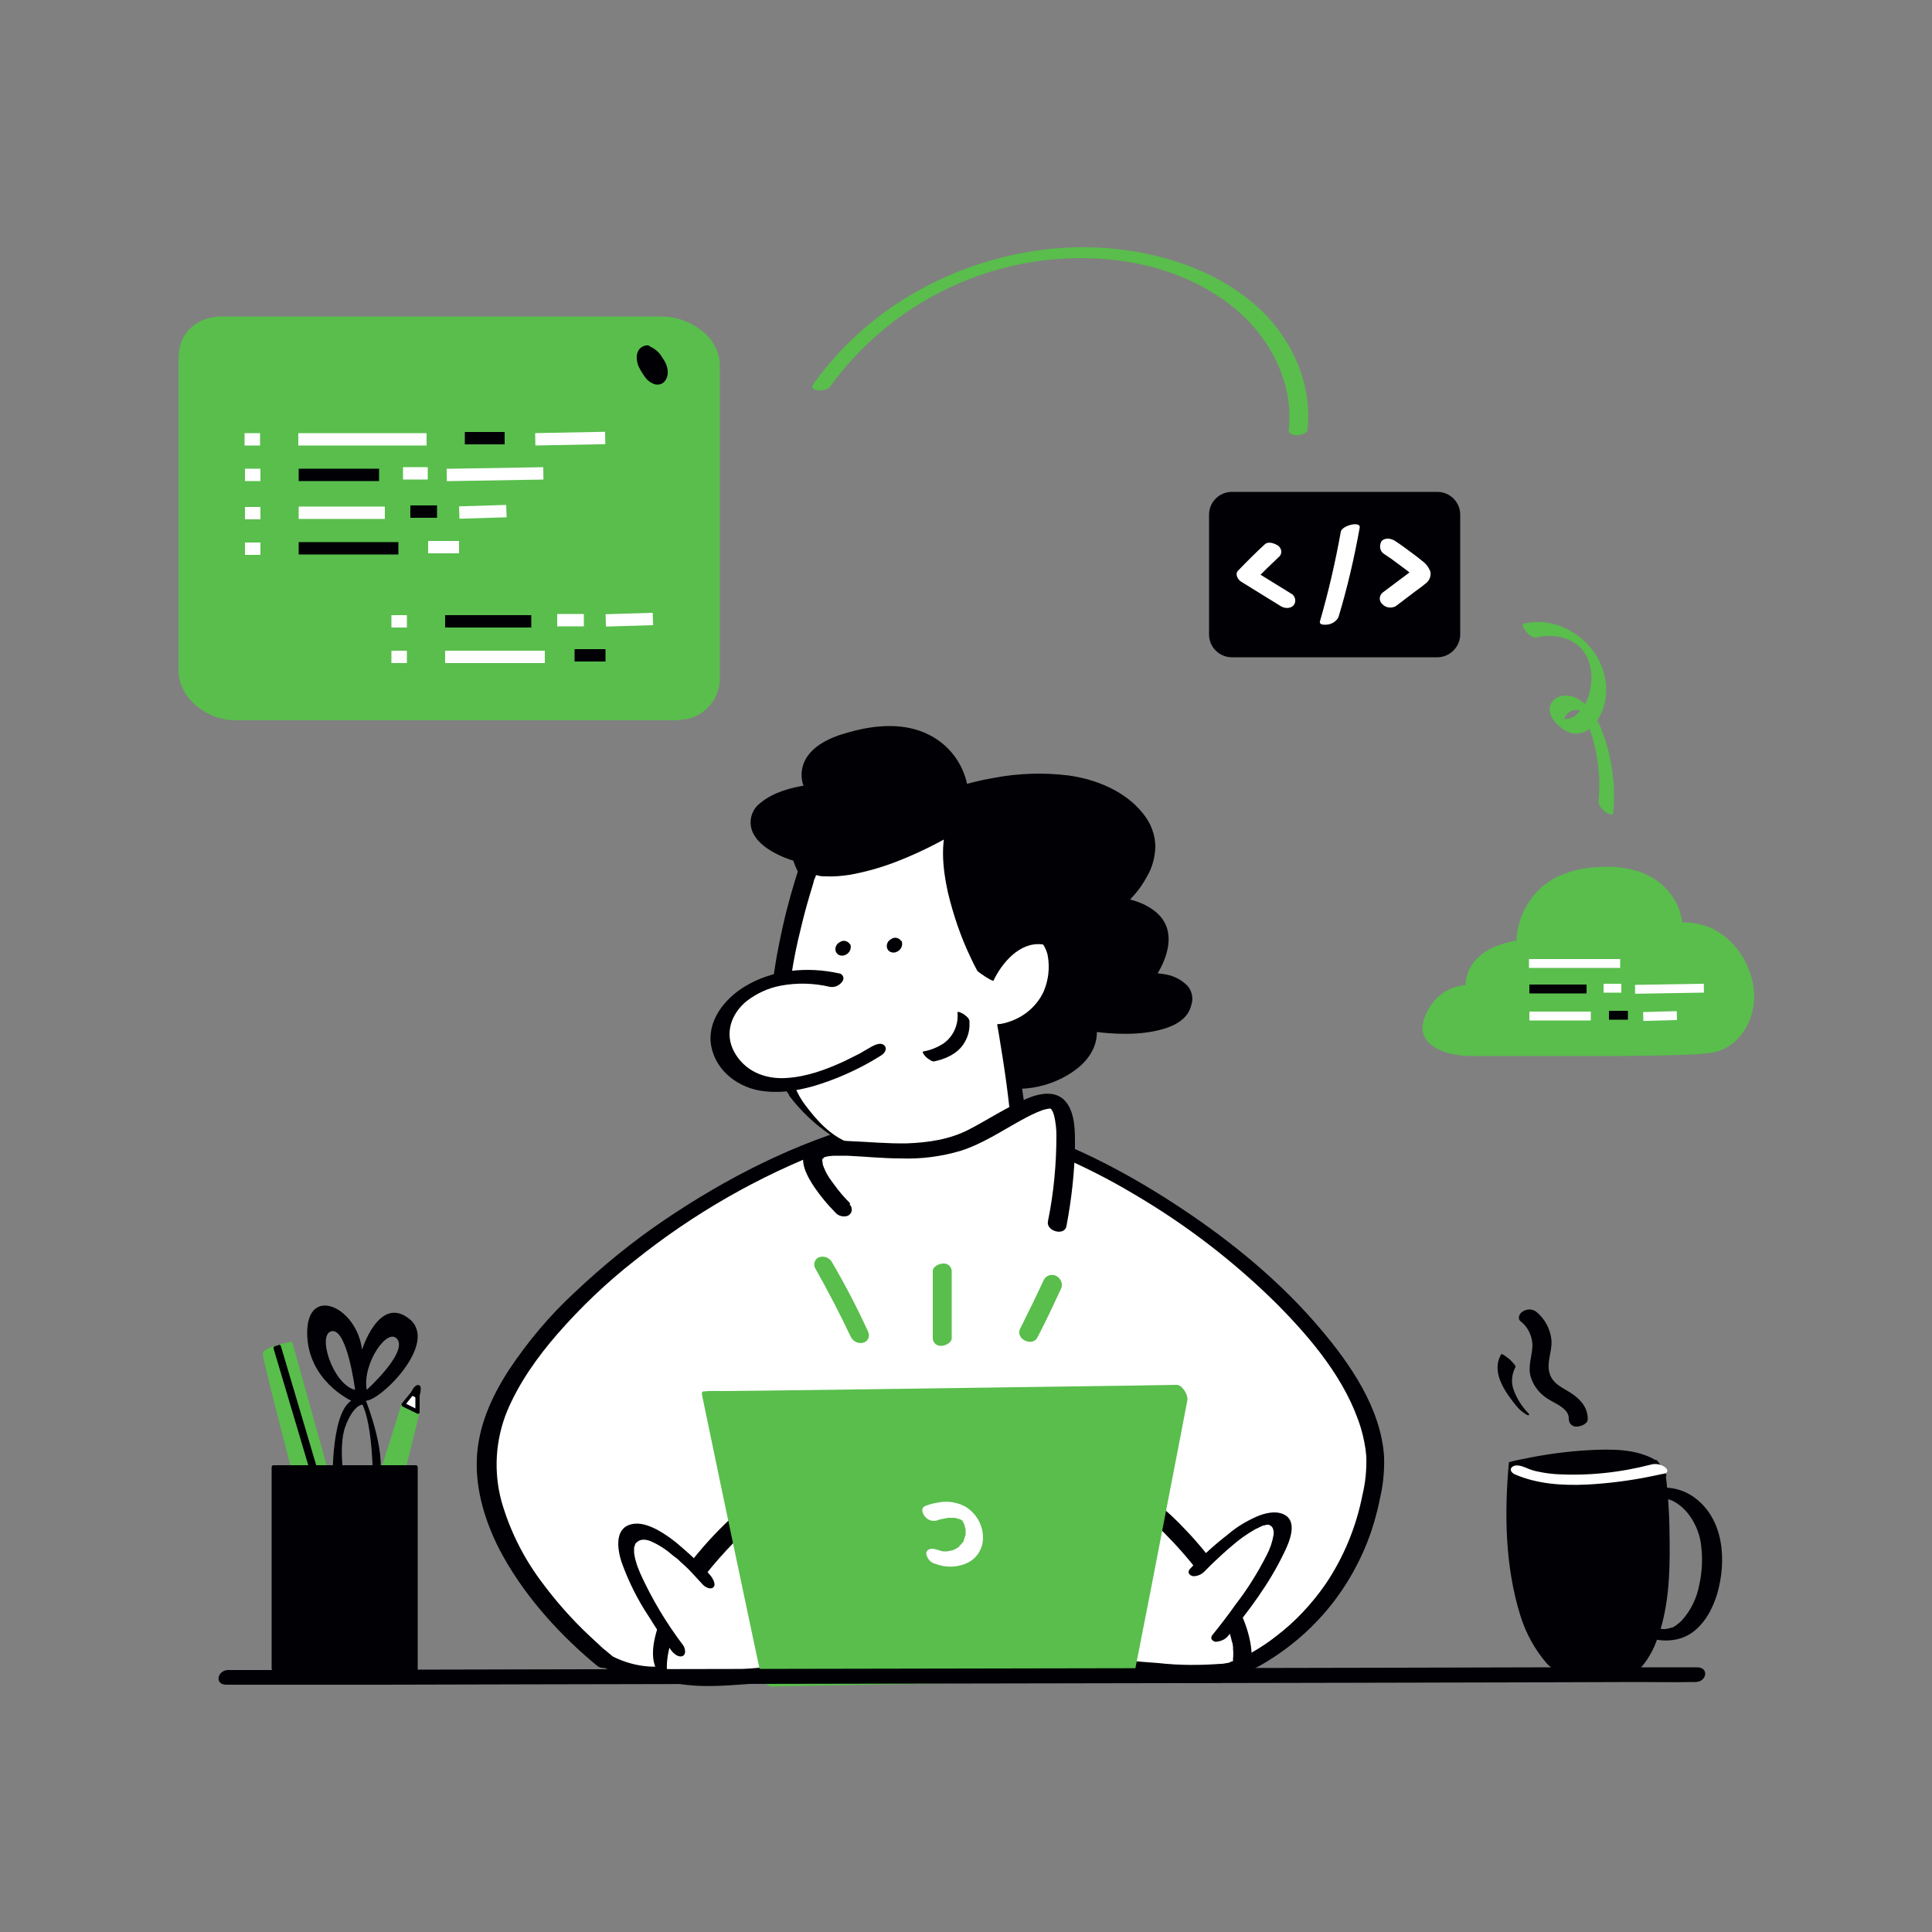 <svg transform="scale(1)" version="1.1" id="Layer_1" xmlns="http://www.w3.org/2000/svg" xmlns:xlink="http://www.w3.org/1999/xlink" x="0px" y="0px" viewBox="0 0 500 500" xml:space="preserve" class="show_show__wrapper__graphic__5Waiy "><rect x="0" y="0" width="500" height="500" fill="#808080" stroke="none"/><title>React</title><style type="text/css">
	.st0{fill:#000005;}
	.st1{fill:#FFFFFF;}
	.st2{fill:#59BE4C;}
</style><g id="coffee"><path class="st0" d="M430,387.8C429,388.1,429.6,387.9,430,387.8c0.2,0,0.3,0-0.1,0h1c0.1,0,0.5,0.1-0.2,0l0.5,0.1
		c0.1,0,1,0.2,0.5,0.1c0.8,0.2,1.5,0.5,2.2,1c3.3,2.1,5.5,6.1,6.2,9.9c0.6,3.7,0.5,7.5-0.3,11.1c-0.6,3.4-2.1,6.6-4.4,9.2
		c-0.5,0.6-1.1,1-1.7,1.5c-0.2,0.1-0.4,0.2-0.5,0.3s-0.6,0.3-0.5,0.2s-1.2,0.4-0.7,0.2l-0.4,0.1c-0.1,0-1,0.1-0.4,0.1h-0.5
		c-0.6,0,0.1,0-0.4,0c-1-0.1-1.9-0.4-2.8-0.9c-1.1-0.5-2.5-0.3-3.4,0.5c-0.8,0.9,0,1.7,0.9,2c4,1.8,9,2,12.8-0.6
		c3.4-2.4,5.4-6.2,6.6-10.1c2.5-8.6,1.8-19.5-6.1-25.1c-3-2.1-6.8-2.9-10.5-2.1c-0.9,0.2-1.6,1.2-0.9,2S429,388.1,430,387.8
		L430,387.8z"></path><path class="st0" d="M429.9,379.7c0,0,5.1,40.5-7.6,50.5c0,0-13.2,3.2-20.2,0.2s-12.4-24.4-10-50.2
		C392.1,380.2,419.4,373.3,429.9,379.7z"></path><path class="st0" d="M428.5,377.8c0.9,7.1,1.2,14.3,1,21.5c0,5.7-0.7,11.4-2,16.9c-0.6,2.4-1.5,4.8-2.6,7.1c-0.5,1-1.1,1.9-1.8,2.8
		c-0.5,0.8-1.2,1.5-2.1,2.1c-0.5,0.2-1,0.3-1.5,0.3c-1.2,0.2-2.4,0.4-3.6,0.6c-3.3,0.5-6.6,0.7-9.9,0.4c-2.4-0.2-5.1-0.7-6.9-2.3
		c0.1,0.1-0.1-0.2-0.2-0.2c-0.2-0.2,0.2,0.2,0,0s0.1,0.1,0.1,0.1c-0.3-0.4,0,0,0,0.1c-0.3-0.2-0.1-0.1,0,0c-0.2-0.4-0.1-0.1,0,0
		c-0.2-0.3-0.2-0.4-0.4-0.6c-0.6-1.2-1.1-2.4-1.6-3.7c-2.6-7.1-3.5-14.9-3.8-22.4c-0.2-4.8-0.2-9.6,0.2-14.4c0-0.6,0.1-1.3,0.1-1.9
		c0-0.5,0-1.1,0.1-1.6c0.2-0.3,0-0.1,0.2-0.2c0.5-0.2,0.9-0.3,1.4-0.3c4.8-1.1,9.6-1.9,14.5-2.4c5.9-0.6,12.4-1,18.1,0.8
		c1.2,0.3,2.3,0.8,3.4,1.5c0.4,0.2-0.6-1.6-0.7-1.7c-0.5-0.9-1.1-1.7-2-2.4c-5-3-11.6-2.9-17.2-2.6c-5.8,0.3-11.5,1.1-17.2,2.3
		c-1.2,0.2-2.4,0.5-3.6,0.8v0.1c-1.2,13.1-1,27,3,39.7c1.4,4.5,3.7,8.7,6.8,12.3c2.9,3.1,7.2,3.5,11.3,3.5c2.6,0,5.1-0.3,7.6-0.7
		c1.4-0.1,2.8-0.4,4.2-0.8c1.1-0.5,2.1-1.9,2.8-2.9c1-1.5,1.9-3.2,2.5-4.9c3.1-8,3.5-17,3.4-25.5c0-5.8-0.3-11.6-1-17.4
		c-0.3-1-0.9-1.9-1.6-2.7C429.7,378.8,428.4,377.4,428.5,377.8z"></path><path class="st1" d="M427.4,379c-8.1,2.1-16.4,3-24.8,2.5c-1.4-0.1-2.9-0.3-4.3-0.6c-1.2-0.2-2.4-0.6-3.5-1.1
		c-1-0.4-2.5-0.9-3.4-0.2s-0.2,1.5,0.5,1.9c5.9,2.6,12.5,3,18.9,2.7c5.5-0.3,11-1,16.4-2.1c1.1-0.2,2.2-0.5,3.4-0.7s1.1-1.1,0.3-1.7
		C429.9,379,428.6,378.7,427.4,379L427.4,379z"></path><path class="st0" d="M410.9,367.4c0.1-3-1.8-5.2-4.2-6.8c-2.3-1.5-4.9-2.4-5.7-5.3s0.8-5.7,0.5-8.6c-0.3-2.8-1.7-5.4-3.9-7.2
		c-1-0.8-2.4-0.8-3.5-0.1c-0.9,0.5-1.5,1.9-0.5,2.6c1.9,1.5,3,3.9,3,6.3c-0.1,2.8-1.3,5.3-0.4,8.2c0.8,2.5,2.6,4.6,5,5.9
		c1.7,1,4.9,2.3,4.8,4.8c0,1.1,0.8,2,1.9,2c0.1,0,0.1,0,0.2,0C408.9,369.2,410.8,368.6,410.9,367.4L410.9,367.4z"></path><path class="st0" d="M395.3,365.5c-1.5-1.6-2.7-3.5-3.5-5.6c-0.8-2-0.6-4.2,0.4-6.1c0.1-0.2-0.2-0.6-0.3-0.7
		c-0.4-0.5-0.8-0.9-1.2-1.3c-0.2-0.1-2-1.7-2.2-1.3c-2.7,4.6,1,9.7,3.8,13.2c0.7,0.9,1.6,1.7,2.6,2.3c0.1,0.1,0.6,0.4,0.8,0.2
		S395.4,365.6,395.3,365.5L395.3,365.5z"></path></g><g id="pencil-case"><g id="case"><path class="st0" d="M105.9,341.3c-7.8-6.2-12.2,8-12.2,8c-1.4-11.2-14.2-16.8-14.2-4.4s11.4,17.6,11.4,17.6
			c-5.6,3.6-4.8,23-4.8,23l3.3-0.4c0,0-2.1-10.4,0-16s4.4-5.6,4.4-5.6c2.7,5.6,2.7,19,2.7,19s-1.8,7.8,1.2,1.4s-3-21.4-3-21.4
			C98.5,362.5,113.7,347.5,105.9,341.3z M85.9,344.5c4-0.6,6,15.2,6,15.2C86.1,358.3,81.9,345.1,85.9,344.5z M94.9,359.7
			c-1.2-6.9,5.6-16.6,8-13S94.9,359.7,94.9,359.7L94.9,359.7z"></path><polygon class="st2" points="104.4,380.4 108.1,365.4 104.4,363.5 99,380.4 		"></polygon><path class="st2" d="M104.8,380.9h-6.4l5.7-18.1l4.6,2.3L104.8,380.9z M99.7,379.9h4.3l3.6-14.3l-2.8-1.4L99.7,379.9z"></path><polygon class="st1" points="108.1,359 104.4,363.5 108.1,365.4 		"></polygon><path class="st0" d="M108.1,365.9c-0.1,0-0.2,0-0.2-0.1l-3.7-1.8c-0.1-0.1-0.2-0.2-0.3-0.4c0-0.1,0-0.3,0.1-0.4l3.7-4.5
			c0.1-0.2,0.4-0.2,0.6-0.1c0.2,0.1,0.3,0.3,0.3,0.5v6.4C108.6,365.7,108.4,365.9,108.1,365.9L108.1,365.9z M105.1,363.3l2.4,1.2
			v-4.2L105.1,363.3z"></path><path class="st0" d="M106.7,360.6l1.4,0.6c0,0,0.7-2.8,0-2.5S106.7,360.6,106.7,360.6z"></path><path class="st0" d="M108.1,361.8c-0.1,0-0.1,0-0.2,0l-1.3-0.6c-0.2-0.1-0.4-0.4-0.3-0.6c0.1-0.3,0.7-1.8,1.6-2.1
			c0.2-0.1,0.5-0.1,0.7,0.1c0.2,0.1,0.6,0.5-0.1,3c0,0.1-0.1,0.3-0.3,0.3C108.2,361.8,108.2,361.8,108.1,361.8z M107.4,360.4
			l0.3,0.2c0.1-0.3,0.1-0.7,0.2-1C107.7,359.8,107.5,360.1,107.4,360.4z"></path><path class="st2" d="M76,380.4c0,0-7.5-28.6-7.5-29.9s6.8-2.6,6.8-2.6l9.1,32.6L76,380.4z"></path><path class="st2" d="M85,380.9h-9.4l-0.1-0.4c-0.8-2.9-7.5-28.7-7.5-30.1c0-1.5,4.5-2.6,7.2-3.1l0.4-0.1L85,380.9z M76.4,379.9
			h7.3l-8.8-31.5c-3,0.6-5.7,1.6-5.9,2.1C69,351.5,73.4,368.5,76.4,379.9L76.4,379.9z"></path><rect class="st1" x="75.9" y="348" transform="matrix(0.959 -0.284 0.284 0.959 -100.449 36.747)" width="1" height="33.1"></rect><path class="st0" d="M80.6,381c-0.1,0-0.2,0-0.2-0.1c-0.1-0.1-0.2-0.2-0.2-0.3L70.8,349c-0.1-0.3,0.1-0.5,0.3-0.6l1-0.3
			c0.1-0.1,0.3-0.1,0.4,0c0.1,0.1,0.2,0.2,0.2,0.3l9.4,31.7c0.1,0.3-0.1,0.5-0.3,0.6l-1,0.3C80.7,381,80.7,381,80.6,381z
			 M71.9,349.1l9.1,30.8L71.9,349.1z"></path></g><rect class="st0" x="70.8" y="379.7" width="36.8" height="52.1"></rect><path class="st0" d="M107.7,432.3H70.8c-0.3,0-0.5-0.2-0.5-0.5v-52.1c0-0.3,0.2-0.5,0.5-0.5h36.8c0.3,0,0.5,0.2,0.5,0.5v52.1
		C108.2,432.1,108,432.3,107.7,432.3z M71.4,431.3h35.8v-51.1H71.3L71.4,431.3z"></path></g><g id="character"><path class="st1" d="M156.8,430c0,0-42-32.3-27.8-65.2s68.3-68.6,106.9-74.8s124.5,53.8,120,91.8s-35.2,49.9-35.2,49.9l-30-34.6
		l-84.5,1.7l-25.5,32.9C180.7,431.7,168.7,436.2,156.8,430z"></path><path class="st0" d="M158.6,428.7c-0.6-0.5-1.2-1-1.8-1.5c-0.2-0.2,0.3,0.3,0,0l-0.5-0.4c-0.4-0.3-0.7-0.6-1.1-1
		c-0.9-0.8-1.7-1.6-2.6-2.4c-4.7-4.4-9-9.3-12.8-14.5c-4.5-6.1-7.9-13-10-20.3c-2.1-7.7-1.6-15.9,1.4-23.3c3.1-7.4,7.8-14,13-20
		c6.1-7,12.8-13.4,20.1-19.1c15.1-12.1,32-21.8,50.1-28.7c7.6-3,15.5-5.2,23.6-6.3H238l0.5,0l0.9-0.1c0.7,0,1.4-0.1,2.1-0.1
		c1.4,0,2.7,0,4.1,0.1c-0.6,0,0.5,0,0.6,0.1l1,0.1c0.8,0.1,1.6,0.2,2.3,0.3c1.5,0.2,3,0.5,4.5,0.8c6.5,1.5,12.9,3.6,19.1,6.3
		c7,3,13.8,6.4,20.3,10.3c13.5,7.9,26,17.5,37.1,28.5c9,9.1,17.9,19.7,21.7,32.1c0.7,2.4,1.2,4.8,1.4,7.3c0.1,3.4-0.2,6.7-1,10
		c-1.6,8.2-4.8,16-9.5,23c-3.6,5.2-7.9,9.8-12.9,13.6c-1.8,1.4-3.7,2.7-5.6,3.8l-1.2,0.7l-0.5,0.3l-0.2,0.1
		c-0.6,0.3-1.1,0.6-1.7,0.9s-0.9,0.4-1.4,0.6l3.4,0.6l-9.3-10.7l-15.7-18.1l-4.6-5.3c-0.6-0.9-1.6-1.4-2.7-1.4c-0.2,0-0.4,0-0.6,0
		l-12.6,0.2l-22.7,0.5l-24.7,0.5l-18.7,0.4l-4.4,0.1c-0.3,0-0.6,0-0.9,0c-1,0.1-1.9,0.7-2.4,1.5l-12,15.4l-12.2,15.9l-0.7,0.9
		l0.9-0.6l-0.5,0.2c-0.3,0.1-0.6,0.2-0.1,0l-0.9,0.2c-1.5,0.4-3.1,0.7-4.6,0.8C168.3,431.9,163.2,431,158.6,428.7
		c-1.1-0.7-2.4-0.7-3.5,0c-0.7,0.4-0.9,1.2-0.5,1.8c0.1,0.2,0.3,0.4,0.5,0.5c7.5,3.8,16.2,4.8,24.4,2.7c1.2-0.3,2.6-0.5,3.4-1.5
		c0.7-0.8,1.3-1.7,1.9-2.5l18-23.2l5.4-6.9l-2.1,0.9l28.7-0.6l45.4-0.9l10.3-0.2l-2.2-0.8l10.1,11.6l16.2,18.7l3.7,4.3
		c0.9,0.8,2.3,1.1,3.4,0.6c2.2-0.9,4.2-2,6.2-3.2c4.7-2.9,9-6.3,12.8-10.3c5.3-5.5,9.5-12,12.5-19c1.8-4.2,3.1-8.7,4-13.2
		c0.8-3.5,1.1-7,1-10.5c-0.8-12.4-8.6-23.8-16.4-33c-10.2-12.1-22.7-22.4-35.8-31.1c-12.9-8.6-26.9-16.1-41.7-20.9
		c-6.3-2.1-12.9-3.5-19.6-4c-6.8-0.5-13.4,0.9-19.9,2.6c-18.9,5.1-36.7,14.2-52.8,25.1c-8.3,5.6-16,11.9-23.3,18.8
		c-6.5,6-12.2,12.8-17.1,20.2c-4.5,7-7.9,14.6-8.2,23c-0.3,8.1,2.2,16.1,5.8,23.2c5.8,11.1,14.4,20.9,23.9,29
		c0.6,0.5,1.1,0.9,1.7,1.4C156.8,432.5,161,430.6,158.6,428.7z"></path><path class="st1" d="M179,408.1c0,0,16.2-22.1,25.4-20.5s16.7,42.1,12.9,43.1s-45.8,6.5-46.4,1.1S170.9,422.7,179,408.1z"></path><path class="st0" d="M180.6,410.1c2.3-3.1,4.8-6.1,7.5-9c2.2-2.4,4.5-4.6,7-6.7c2.2-1.9,4.6-3.4,7.4-4.4c1.1-0.4,2.2-0.5,3.3-0.3
		c0.3,0,0.5,0.1,0.8,0.3c0.3,0.2-0.2-0.1,0.2,0.1s-0.2,0,0.2,0.2c0.2,0.1-0.2-0.3,0.1,0.1s-0.3-0.4-0.1-0.1l0.3,0.3
		c0.3,0.3-0.3-0.4,0.1,0.1c0.1,0.1,0.6,0.8,0.3,0.4c0.6,0.9,1.1,1.9,1.6,2.9c2.5,5.4,4.3,11.1,5.4,17c1.1,4.9,2.1,10.1,1.9,15.1
		c0,1,0,2.4-0.8,2.9c-0.4,0.1-0.7,0.2-1.1,0.3c-0.8,0.1-1.5,0.3-2.3,0.4c-5.2,0.8-10.5,1.4-15.8,1.9c-6,0.6-12,0.9-18,0.9
		c-2.1,0-4.2-0.2-6.3-0.6c-0.3-0.1-0.6-0.1-0.9-0.2l-0.4-0.2c-0.4-0.1-0.1,0-0.1,0c-0.2-0.2,0.4,0.3,0.2,0.1s0.8,0.9,0.7,0.7
		c0.4,0.4,0.7,0.9,0.9,1.4l0,0c0-0.1,0-0.2,0-0.3l-0.1-0.9c-0.3-5.5,2-10.5,4.4-15.3C178.2,414.6,179.4,412.3,180.6,410.1
		c0.7-1.2-2.9-4.2-3.2-3.8c-3.6,6.4-16.1,27-1.5,29.5c5.4,0.9,11.2,0.5,16.7,0.1c6.3-0.4,12.6-1.1,18.9-1.9c2-0.3,3.9-0.5,5.9-0.9
		c1.1-0.2,1.9-0.2,2.2-1.4c0.4-1.7,0.5-3.5,0.2-5.3c-0.2-2.8-0.6-5.6-1.1-8.3c-1.1-6.5-2.8-12.9-5.2-19c-1-2.7-2.4-5.3-4-7.7
		c-1.4-2-3.3-4.3-5.6-5.3s-4.8-0.1-6.8,0.9c-2.9,1.6-5.5,3.5-7.8,5.8c-4.2,3.9-8,8.1-11.5,12.7l-0.6,0.8
		C176.7,407.2,180.2,410.6,180.6,410.1z"></path><path class="st1" d="M313.3,407.1c0,0-16.2-22.1-25.3-20.5s-16.7,42.1-13,43.1s45.9,6.5,46.4,1.1S321.4,421.6,313.3,407.1z"></path><path class="st0" d="M315.1,405.8c-2.6-3.5-5.3-6.8-8.3-9.9c-2.4-2.6-5.1-5.1-7.9-7.3c-2.5-2.1-5.4-3.5-8.5-4.2
		c-5.5-1-8.6,3.6-10.8,7.9c-2.7,5.7-4.7,11.8-5.9,18c-1.1,5.2-2.4,10.9-2,16.4c0.1,2,0.5,4.2,2.5,5.1c1.4,0.5,2.8,0.8,4.3,0.9
		c5.6,0.9,11.2,1.5,16.9,2c6.4,0.7,12.8,0.9,19.1,0.8c2.2,0,4.3-0.4,6.4-1c1.9-0.5,3.1-2.3,3-4.2c0.4-6-2-11.5-4.6-16.7
		c-1.2-2.4-2.5-4.8-3.8-7.2c-0.6-1.2-2-1.8-3.2-1.4c-1.1,0.4-1.6,1.6-1.1,2.7c0,0.1,0.1,0.2,0.1,0.3c2.3,4,4.3,8,6.1,12.2
		c0.1,0.4,0.3,0.7,0.4,1.1l0.2,0.6c0.2,0.7,0.4,1.4,0.6,2c0.1,0.5,0.2,1,0.4,1.5l0.1,0.8c0.1,0.6,0-0.2,0,0.4c0.1,0.9,0.1,1.9,0,2.8
		c0,0.2,0,0.5,0,0.7c0,0.6,0,0.1,0,0c-0.1,0.4,0.3-0.5,0.1-0.2c-0.3,0.5,0.4-0.4,0.1-0.1c-0.1,0.1-0.2,0.2-0.3,0.2
		c-0.3,0.1,0.6-0.2,0.1-0.1s-0.7,0.2-1,0.4c-0.1,0-0.8,0.2-0.1,0l-0.5,0.1c-0.5,0.1-1,0.2-1.6,0.2c-5.4,0.4-10.8,0.4-16.1-0.2
		c-5.9-0.4-11.7-1-17.5-1.8c-1.9-0.3-3.8-0.5-5.7-0.9c-0.2,0-1.2-0.4-1.4-0.3c0.2-0.1,1,0.4,0.9,0.4c0.3,0.2,0.5,0.4,0.6,0.7
		c-0.3-0.5,0,0.6-0.1-0.2c0-0.3-0.1-0.6-0.2-0.9c0.1,0.5,0,0.3,0,0s0-0.5,0-0.7c0-1,0-2,0.1-3.1c0.2-2.5,0.6-5.4,1-7.5
		c1-6.1,2.7-12.1,4.9-17.8c0.5-1.3,1-2.5,1.6-3.7l0.2-0.4l0,0c0.1-0.3,0.3-0.5,0.4-0.8c0.3-0.5,0.6-1,0.9-1.5s0.6-0.9,0.9-1.2
		l0.4-0.5c0.4-0.5-0.2,0.1,0.2-0.2l1-0.8c0.5-0.4-0.3,0.1,0.1-0.1c0.2-0.1,0.4-0.1,0.5-0.2c0.3-0.1-0.5,0,0.1,0h0.7
		c-0.6,0,0.2,0,0.4,0.1c0.3,0,0.7,0.1,1,0.2c-0.5-0.1,0.2,0.1,0.4,0.1s0.6,0.2,0.9,0.4l0.9,0.4l0.4,0.2c-0.5-0.3,0.2,0.1,0.2,0.1
		c2.5,1.6,4.9,3.5,7,5.6c3.7,3.7,7.2,7.6,10.3,11.8l0.5,0.7c0.8,1,2.3,1.3,3.4,0.6C315.8,408.2,316,406.8,315.1,405.8
		C315.1,405.8,315.1,405.8,315.1,405.8z"></path><path class="st2" d="M224.7,344.7c-2.8-6.1-5.9-12.1-9.3-17.9c-0.6-1.2-1.9-1.8-3.2-1.5c-1.1,0.3-1.7,1.4-1.4,2.5
		c0,0.1,0.1,0.2,0.1,0.3c3.3,5.8,6.4,11.8,9.3,17.9c0.6,1.2,1.9,1.8,3.2,1.5c1.1-0.3,1.7-1.4,1.4-2.5
		C224.7,344.9,224.7,344.8,224.7,344.7z"></path><path class="st2" d="M246.3,346.3V329c0-1.1-0.9-2-2-2c-0.1,0-0.1,0-0.2,0c-1,0-2.7,0.7-2.7,2v17.3c0,1.1,0.9,2,2,2
		c0.1,0,0.1,0,0.2,0C244.5,348.3,246.3,347.6,246.3,346.3L246.3,346.3z"></path><path class="st2" d="M268.5,346.1c2.2-4.2,4.2-8.5,6.2-12.8c0.4-1.3-0.3-2.7-1.6-3.2c-1.1-0.4-2.3,0-2.9,1c-2,4.3-4.1,8.6-6.2,12.8
		C262.7,346.5,267.2,348.7,268.5,346.1z"></path><path class="st1" d="M315.8,423.2c0,0,20.3-24.6,15.3-29.4s-21.2,12.4-21.2,12.4"></path><path class="st0" d="M317.8,423.4c5.4-6.5,10.7-13.6,14.4-21.3c1.4-2.8,3.9-8.4,0-10.2c-2.2-1-4.9-0.3-7,0.6
		c-2.7,1.2-5.2,2.7-7.4,4.6c-3.5,2.7-6.8,5.7-9.9,9c-0.7,0.8-0.1,1.6,0.8,1.8c1.2,0.1,2.4-0.5,3.2-1.4c-0.7,0.7,0,0,0.3-0.3
		c0.5-0.5,1-1,1.6-1.6c1.7-1.6,3.4-3.2,5.1-4.6c1.8-1.6,3.8-3,5.9-4.2l0.4-0.2c-0.4,0.2-0.1,0,0,0c0.3-0.1,0.5-0.2,0.8-0.4l0.7-0.3
		c0.3-0.1-0.4,0.1-0.1,0l0.4-0.1c0.2,0,0.9-0.2,0.3-0.1l0.6-0.1h0.1c0.5,0.1-0.1-0.1,0.3,0c0.5,0.1,0.9,0.5,1.1,0.9
		c0.2,0.5,0.3,1.1,0.2,1.7c-0.3,1.8-0.9,3.6-1.8,5.3c-2.3,4.5-4.9,8.7-8,12.7c-1.9,2.7-3.9,5.3-6,7.9c-0.7,0.8-0.2,1.6,0.8,1.8
		C315.9,424.8,317.1,424.3,317.8,423.4L317.8,423.4z"></path><polygon class="st2" points="183.3,362.3 305.8,360.7 291.7,433 198.4,434.6 	"></polygon><path class="st2" d="M184.5,364.4l12.2-0.2l29.2-0.4l35.4-0.5l30.6-0.4l10-0.1c1.6,0,3.2,0.1,4.8-0.1h0.3l-2.8-3.9l-4.8,24.5
		l-7.5,38.8l-1.7,8.9l0.4-0.3l-9.3,0.2l-22.3,0.4l-27,0.5l-23.2,0.4l-7.7,0.1c-1.2,0-2.4,0-3.6,0.1h-0.2l2.8,3.1l-5.1-24.5
		l-8.1-38.9l-1.9-8.9c-0.3-1.2-1-2.2-2.1-2.9c-0.8-0.5-1.4-0.1-1.2,0.8l5.1,24.5l8.2,38.9l1.9,8.9c0.2,1.1,1.5,3.1,2.8,3.1l9.3-0.2
		l22.2-0.4l27-0.5l23.2-0.4l7.7-0.1c1.2,0.1,2.4,0.1,3.6-0.1h0.2c0.2,0,0.4-0.1,0.4-0.3l4.8-24.5l7.5-38.8l1.7-8.9
		c0.2-1.3-1.3-3.9-2.8-3.9l-12.2,0.2l-29.2,0.4l-35.4,0.5l-30.6,0.4l-10.1,0.1c-1.6,0-3.2-0.1-4.8,0.1h-0.2
		C180.8,360.2,183,364.4,184.5,364.4z"></path><path class="st1" d="M242.4,393.5c0.2-0.1,0.5-0.1-0.2,0.1l0.5-0.2c0.6-0.2,1.1-0.3,1.7-0.4c0.4-0.1,0.7-0.1,1.1-0.2l0.6,0
		c0.2,0-0.1,0.1-0.2,0c0.1,0,0.3,0,0.4,0c0.4,0,0.8,0,1.2,0.1h0.3c0.3,0-0.2,0-0.3,0c0.2,0.1,0.5,0.2,0.7,0.2l0.3,0.1
		c0.4,0.1-0.6-0.3-0.2-0.1c0.2,0.1,0.4,0.2,0.6,0.3c-0.6-0.2-0.4-0.3-0.2-0.1l0.2,0.1c0.1,0.1,0.2,0.2,0.2,0.2
		c-0.4-0.3-0.4-0.4-0.2-0.2l0.2,0.2l0.2,0.3c0.3,0.4-0.3-0.5-0.1-0.1c0.1,0.2,0.2,0.5,0.4,0.7c-0.2-0.2-0.1-0.4-0.1-0.2
		s0.1,0.3,0.1,0.4c0.1,0.4,0.2,0.7,0.3,1.1c-0.1-0.5,0,0,0,0.1s0,0.3,0,0.4c0,0.3,0,0.6,0,0.9c0,0.1-0.1,0.3,0-0.1
		c0,0.1,0,0.3-0.1,0.4c-0.1,0.3-0.2,0.6-0.3,0.9l-0.1,0.4c-0.2,0.4,0.2-0.3,0,0c-0.1,0.2-0.2,0.4-0.4,0.5c-0.1,0.2-0.3,0.4-0.5,0.6
		l-0.3,0.3c-0.1,0.1-0.1,0.1,0.1,0l-0.2,0.2c-0.5,0.3-1,0.6-1.5,0.8c-0.4,0.2,0.4-0.1,0,0l-0.5,0.1c-0.3,0.1-0.7,0.1-1,0.2
		c-0.1,0-0.3,0-0.4,0c0.4,0.1,0.1,0-0.1,0c-0.3,0-0.7,0-1-0.1l-0.4-0.1h0.1l-0.3-0.1c-0.4-0.1-0.7-0.2-1.1-0.3
		c-0.9-0.3-2.2,0.1-2.2,1.2c0.2,1.2,1.1,2.3,2.3,2.6c2.8,1.1,6,1,8.7-0.4c2.4-1.3,3.8-3.9,3.7-6.6c-0.1-3.2-1.8-6.1-4.6-7.8
		c-2-1.1-4.4-1.5-6.7-1.1c-1.3,0.2-2.6,0.5-3.8,1c-0.4,0.2-0.7,0.7-0.6,1.2c0.1,0.6,0.3,1.1,0.7,1.5
		C240.1,393.4,241.3,393.8,242.4,393.5L242.4,393.5z"></path><path class="st1" d="M175.2,426.3c0,0-17.7-24.1-12.2-29.3s19.8,11.6,19.8,11.6"></path><path class="st0" d="M176.8,425.8c-4.4-5.8-8.1-12-11.1-18.6c-0.2-0.5-0.4-1-0.6-1.5c-0.2-0.6-0.3-0.7-0.4-1.2
		c-0.3-0.9-0.5-1.8-0.6-2.7c-0.1-0.4,0-0.1,0,0c0-0.1,0-0.2,0-0.3s0-0.4,0-0.5s0-0.4,0-0.5c0-0.4,0,0,0.1-0.2
		c0.2-0.8,0.2-0.9,0.8-1.3c1-0.9,2.7-0.5,3.7,0c2,0.9,3.8,2.1,5.5,3.6l0.8,0.6l0.4,0.3c0.3,0.3-0.4-0.4,0.1,0.1s0.9,0.9,1.4,1.3
		c0.9,0.8,1.7,1.6,2.5,2.5s1.6,1.7,2.4,2.6c0.6,0.7,2,1.5,2.8,0.8s-0.1-2.2-0.6-2.9c-2.3-2.7-4.8-5.1-7.5-7.4
		c-2-1.8-4.2-3.4-6.6-4.7c-2-1-4.3-1.9-6.6-1.3c-4.3,1.1-3.5,6.4-2.5,9.6c1.8,5.1,4.2,9.9,7.2,14.4c1.8,2.9,3.7,5.8,5.7,8.6
		c0.6,0.8,1.8,1.9,2.9,1.5S177.3,426.5,176.8,425.8L176.8,425.8z"></path><path class="st0" d="M281.5,265.5c0,0,21.3,3,24.3-5.7s-10.5-6-10.5-6s14.8-18.4-6.9-20.4c0,0,17.2-14.2,2.4-25.9
		s-42.4-2.1-42.4-2.1s-0.2-19.1-22-15.5s-15.8,14.8-15.8,14.8s-13.9,2.1-14,8.7s10.6,8.6,10.6,8.6s4.9,18.6,23.9,14.8l19.6,22.6
		c0,0-6.1,8.9,1.5,17.4S283.1,277.6,281.5,265.5z"></path><path class="st0" d="M282.3,266.9c6,0.8,12.6,1.1,18.4-0.5c3.3-0.9,6.8-2.7,7.6-6.3c0.6-1.7,0.2-3.6-1-5c-1.5-1.5-3.4-2.5-5.5-2.9
		c-2.7-0.5-5.5-0.5-8.2,0.1l4,2.5c4.1-5.2,7.7-13.7,1.5-18.8c-3.4-2.8-7.8-3.7-12-4.1l3.3,2.8c2.6-2.2,4.8-4.8,6.4-7.8
		c1.4-2.3,2.1-5,2.2-7.7c0-3.2-1.2-6.3-3.3-8.8c-4.6-5.7-12-8.7-19.1-9.7c-6.4-0.8-13-0.6-19.3,0.6c-3.6,0.6-7.1,1.5-10.6,2.6l4,2.2
		c-0.3-6.8-4.2-12.9-10.2-15.9c-6.4-3.3-14.1-2.6-20.8-0.7c-4.5,1.2-10.1,3.5-11.8,8.3c-0.7,2.1-0.6,4.4,0.4,6.4l0.5-1
		c-4.1,0.6-8.8,1.9-12,4.6c-2.2,1.6-3.1,4.5-2.2,7.1c1.1,3,4.1,5,6.8,6.3c2,1,4.2,1.7,6.4,2.2l-3-2.2c2.2,7.9,8.2,14.1,16,16.5
		c3.9,1.1,7.9,1.2,11.9,0.4l-3.6-1.5l17.2,19.7l2.5,2.9l-0.3-1c-5,7.4-1.6,18,6.4,21.8c7.5,3.5,17.4,1.6,23.8-3.4
		c3.2-2.5,5.6-6.2,5.1-10.5c-0.2-1.6-4.8-3.1-4.6-1.5c0.9,7.1-6.7,11.7-12.6,13.3c-1.7,0.5-3.5,0.8-5.2,0.8c-0.8,0-1.6,0-2.5-0.1
		c-0.3,0-0.7-0.1-1-0.2c-0.3-0.1-0.6-0.1-0.9-0.2l-0.6-0.2c-0.7-0.2,0.3,0.1-0.1,0l-0.5-0.2c-0.6-0.3,0.3,0.2-0.1,0
		c-0.5-0.3-0.9-0.6-1.3-1c-1.9-2-3.1-4.5-3.4-7.2c-0.4-3.2,0.4-6.5,2.2-9.2c0.2-0.3-0.2-0.8-0.3-1L236.6,241l-3.1-3.5
		c-0.3-0.4-0.6-0.7-1-1c-2.1-1.5-4.3-0.6-6.6-0.5c-1.5,0.1-3,0-4.4-0.3c-1.2-0.2-2.3-0.6-3.3-1.2c0.4,0.2-0.4-0.2-0.4-0.3l-0.7-0.4
		c-0.4-0.3-0.8-0.6-1.2-0.9c-0.8-0.7-1.6-1.5-2.3-2.4c-1.2-1.6-2.3-3.3-3.1-5.2c-0.3-0.6-0.5-1.2-0.7-1.9c-0.1-0.4,0.1,0.2-0.1-0.2
		l-0.1-0.2c-0.3-1.2-1.9-1.9-3-2.2l-0.3-0.1l-0.3-0.1c-0.6-0.1,0.4,0.1-0.1,0l-1.2-0.4l-0.8-0.3c0,0-0.4-0.1-0.1,0l-0.3-0.1
		l-0.8-0.4l-0.5-0.3c-0.4-0.2-0.8-0.5-1.1-0.7c-0.8-0.6-1.4-1.4-1.8-2.4c-1.7-5,5.1-7.7,8.7-8.7c1.5-0.4,2.9-0.8,4.4-1
		c0.4,0,0.6-0.4,0.6-0.7c0-0.1,0-0.2-0.1-0.3c-0.1-0.1-0.1-0.2-0.1-0.3l-0.1-0.4c0.1,0.3,0,0-0.1-0.2c-0.2-1-0.3-2-0.2-2.9
		c0.6-3.9,4.3-6.3,7.7-7.7c3.4-1.4,7-2.3,10.6-2.7c2.6-0.3,5.3,0,7.9,0.8c0.5,0.2,0.1,0.1,0,0l0.4,0.2l0.7,0.3
		c0.3,0.1-0.1,0-0.1-0.1l0.4,0.2c0.2,0.1,0.5,0.3,0.7,0.4s0.1,0.1,0,0l0.3,0.2l0.5,0.4c0.3,0.2,0.5,0.5,0.8,0.8
		c1.1,1.2,2,2.7,2.6,4.2c0.8,1.9,1.3,4,1.3,6.1c0,1.3,2.9,2.6,4,2.2c7.7-2.7,15.8-3.9,24-3.6c5.8,0.2,11.6,1.6,16,5.4
		c2.3,2,3.9,4.7,4.2,7.8c0.2,2.5-0.3,5-1.5,7.3c-1.6,3.2-3.8,6.1-6.6,8.4c-1.5,1.2,2.6,2.7,3.3,2.8c1.6,0.1,3.1,0.4,4.6,0.9
		c0,0,0.5,0.2,0.1,0l0.4,0.1c0.1,0.1,0.8,0.4,0.7,0.3c0.3,0.2,0.6,0.4,0.9,0.6c0.3,0.2,0.5,0.5,0.7,0.8c-0.1-0.2,0.2,0.3,0.2,0.4
		c0.5,0.9,0.8,2,0.8,3c0.1,3.4-1.6,6.7-3.4,9.5c-0.5,0.7-0.9,1.4-1.5,2.1c-0.5,0.6,0.9,1.6,1.2,1.8c0.8,0.6,1.8,0.8,2.8,0.7
		c1.7-0.4,3.4-0.5,5.2-0.3c0.4,0-0.5-0.1,0.1,0l0.5,0.1l0.4,0.1c0.6,0.1-0.5-0.1,0.1,0s-0.2-0.2,0.4,0.1c-0.9-0.5,0.3,0.3-0.4-0.2
		c0.1,0.1,0.4,0.4,0.1,0.1c0.3,0.3,0.1,0,0.3,0.4c0.1,0.2,0.2,0.5,0.2,0.7c0.1,0.9,0,1.7-0.4,2.5c-1,2.9-4,4.2-6.8,4.9
		c-3.3,0.7-6.7,1-10.1,0.9c-1.5,0-3-0.1-4.4-0.3h-0.4c-0.4,0,0.4,0,0.1,0l-0.6-0.1l-0.5-0.1c-0.7-0.1-1.9,0-1.5,1
		S281.3,266.8,282.3,266.9z"></path><path class="st1" d="M206.3,284.8c-12.4-16.1,2.7-59.6,2.7-59.6c15.2,2.8,39.2-12.9,39.2-12.9c-7.1,14.3,6.7,40.1,6.7,40.1
		c6-12.8,19.7-12.5,18.6,0.1s-13.2,13.8-13.2,13.8s5.1,30.4,3.8,35.4s-28.9,20.6-36.8-4C227.3,297.8,217.2,298.8,206.3,284.8z"></path><path class="st0" d="M208.4,286c-4.6-6-5.1-14.3-4.8-21.5c0.4-8.1,1.6-16.1,3.6-24c0.7-3,1.5-6,2.4-9c0.3-1,0.6-2,0.9-3
		c0.1-0.6,0.3-1.1,0.6-1.7c0-0.1,0-0.2,0.1-0.3c0.3,0,0.6,0.1,0.9,0.2c0.6,0.1,1.1,0.1,1.6,0.1c2.1,0.1,4.2-0.1,6.2-0.4
		c4.5-0.8,8.9-2.1,13.1-3.8c6-2.4,11.8-5.4,17.3-8.9l-4.2-2.7c-3,6.1-2.2,13.4-0.8,19.9c1.4,5.8,3.3,11.5,5.9,16.9
		c0.5,1.1,1.1,2.3,1.7,3.4c0.2,0.4,4,2.9,4.2,2.6c2.2-4.6,6.8-10.1,12.6-9.4c0.5,0,0.9,0.2,1.3,0.3c0.1,0,0.1,0.1,0.2,0.1
		s-2-1.5-1.9-1.2s0.4,0.4,0.5,0.6c0.7,1,1.2,2.1,1.4,3.4c0.5,3,0.1,6.2-1.1,9c-1.8,3.9-5.3,6.8-9.5,8c-0.6,0.2-1.1,0.3-1.7,0.4
		c-0.1,0-0.7,0-0.8,0.1s0.3,1.7,0.3,1.9c1.5,9,2.9,18.1,3.5,27.3c0.2,2.4,0.8,5.7-0.9,7.7c-2.1,2.5-5.3,4.2-8.2,5.5
		c-3.9,1.8-8.2,2.7-12.5,2.4c-1.1-0.1-2.1-0.3-3.1-0.5c-0.5-0.1-1-0.3-1.5-0.5l-0.6-0.2c-0.1-0.1-0.5-0.4-0.2-0.1
		c0.5,0.4,0.5,0.4,0,0c-0.5-0.4-0.9-0.9-1.3-1.3c-0.9-1-1.7-2.2-2.3-3.4c-0.8-1.4-1.4-2.9-1.9-4.5c-0.2-0.6-1.4-1.2-2-1.6
		s-1.5-1.2-2.2-1.1c-1.8,0-3.6-0.3-5.4-0.9C214.9,293.9,211.5,290.1,208.4,286c-0.8-0.7-1.7-1.3-2.6-1.8c-0.4-0.3-0.8-0.6-1.3-0.7
		c0,0-0.5-0.2-0.3,0c4.6,6.1,10.6,10.9,17.6,14c2.4,1.1,5,1.7,7.6,1.6l-4.2-2.7c0.9,3,2.4,5.8,4.4,8.2c2.2,2.4,4.9,4.4,7.8,5.9
		c4.3,2.1,9.2,2.7,13.8,1.5c4.2-0.9,8.1-2.7,11.6-5.2c1.2-0.8,2.2-1.8,3-2.9c0.5-1,0.7-2.2,0.6-3.3c-0.1-4.9-0.6-9.9-1.3-14.8
		c-0.7-4.9-1.4-9.8-2.1-14.7l-0.4-2.2c0-0.2-0.3-0.9-0.2-1.2s1.3-0.4,1.7-0.5c4.4-1,8.1-3.9,10.1-8c1.4-3,1.8-6.4,1.2-9.6
		c-0.7-3.1-2.9-4.9-5.5-6.4c-2.2-1.4-4.5-2.1-7.1-1.5c-2.8,0.7-5.2,2.4-7,4.6c-1.2,1.4-2.2,3-2.9,4.7l4.2,2.6c-1.6-3-3-6.2-4.2-9.4
		c-2.4-6.3-4.4-13.1-4.5-19.9c-0.2-3.7,0.5-7.3,2-10.6c0.2-0.4-3.7-3-4.2-2.7c-2.9,1.8-5.9,3.5-8.9,5.1c-6,3.2-12.4,5.7-19.1,7.3
		c-3.6,0.9-7.4,1.1-11.1,0.5h-0.1c-1.7,5.2-3.2,10.4-4.4,15.8c-2.2,9.8-3.9,20.1-2.9,30.2c0.5,4.8,1.7,9.8,4.7,13.7
		c0.7,0.8,1.6,1.4,2.5,1.8c0.4,0.3,0.8,0.6,1.3,0.7C208.1,286.1,208.6,286.3,208.4,286z"></path><path class="st1" d="M226.9,271.9c0,0-25.5,16.5-36.9,4.5s5.1-27.7,25.9-22.9"></path><path class="st0" d="M225.7,270.8c-0.7,0.4-1.4,0.8-2.1,1.2l-1,0.6l-0.6,0.3c0.6-0.3-0.2,0.1-0.4,0.2c-1,0.5-2,1-3,1.5
		c-5,2.3-9.9,4.1-15.3,4.4s-10.6-1.8-13.3-6.8c-2.6-4.8-0.7-9.9,3.2-13.1c2.6-2,5.6-3.4,8.8-4c4.2-0.8,8.6-0.7,12.8,0.3
		c1.3,0.2,2.5-0.4,3.2-1.4c0.4-0.5,0.4-1.3-0.2-1.8c-0.2-0.2-0.5-0.3-0.7-0.3c-8.2-1.8-17.2-1-24.5,3.5c-5.2,3.2-9.8,9-8.5,15.5
		s7.3,10.8,13.6,11.5c6.5,0.8,13.1-1.1,19.1-3.5c3.9-1.6,7.7-3.5,11.3-5.8c0.8-0.5,1.6-1.6,0.8-2.5S226.6,270.3,225.7,270.8
		L225.7,270.8z"></path><path class="st1" d="M249.3,263.1c0,0,1.2,8.3-9,10.3"></path><path class="st0" d="M247.8,262.1c0.3,3.1-1.1,6.2-3.7,8c-1.6,1-3.3,1.7-5.1,2c-0.6,0.1,0.4,1.2,0.6,1.4c0.3,0.3,0.7,0.6,1.2,0.9
		c0.3,0.2,0.6,0.3,0.9,0.3c2.9-0.6,5.9-1.9,7.6-4.4c1-1.5,1.6-3.2,1.6-5c0-0.4,0-0.7,0-1.1c-0.1-0.7-1-1.4-1.6-1.8
		C249.1,262.3,247.7,261.5,247.8,262.1L247.8,262.1z"></path><path class="st0" d="M233.4,243.7c0.3,1.1-0.3,2.3-1.5,2.7c-0.1,0-0.2,0.1-0.3,0.1c-2.4,0.3-2.8-2.6-0.9-3.5c0.8-0.6,2-0.3,2.5,0.5
		C233.4,243.6,233.4,243.6,233.4,243.7z"></path><path class="st0" d="M220.1,244.5c0.3,1.1-0.3,2.3-1.5,2.7c-0.1,0-0.2,0.1-0.3,0.1c-2.4,0.3-2.8-2.6-0.9-3.5c0.8-0.6,2-0.3,2.5,0.5
		C220,244.3,220,244.4,220.1,244.5z"></path><path class="st1" d="M218.1,312.4c0,0-11.9-11.9-6.2-14.7s26.1,4,40.8-4c14.7-8,21-13,22.7-4.5s-1.7,27.2-1.7,27.2"></path><path class="st0" d="M220,311.4c-1.5-1.5-2.9-3.1-4.1-4.8c-0.9-1.2-1.8-2.4-2.4-3.8c-0.1-0.3-0.3-0.6-0.4-1
		c-0.2-0.6,0.1,0.4-0.1-0.2c0-0.1-0.1-0.3-0.1-0.5s-0.1-1-0.1-0.6c0-0.1,0-0.2,0-0.3c0-0.5,0-0.1,0-0.1s0.1-0.2,0.1-0.3
		c0.3-0.4-0.3,0.4,0.1,0c0.1-0.1,0.2-0.1,0.2-0.2c-0.4,0.3,0.1,0,0.1-0.1l0.3-0.1c0.5-0.2-0.4,0.1,0.1,0c0.3-0.1,0.7-0.2,1-0.2
		c0.6-0.1,1.1-0.1,1.7-0.1c0.9,0,1.9,0,2.8,0c4.6,0.2,9.3,0.7,13.9,0.7c5.3,0.2,10.6-0.5,15.6-2c5.6-1.8,10.5-5.1,15.6-7.9
		c1.8-1,3.6-1.9,5.5-2.6l0.7-0.2c0.3-0.1,0.7-0.1,1-0.2s-0.5,0,0,0c0.1,0,0.3,0,0.4,0c0.1,0,0.6,0-0.1,0l0.3,0.1c0.2,0.1,0.2,0,0,0
		s-0.2-0.1,0.1,0.1c-0.7-0.3-0.2-0.1-0.1,0s0.5,0.4-0.1-0.1c0.1,0.1,0.2,0.2,0.3,0.4c-0.3-0.6,0.1,0.3,0.2,0.4
		c0.1,0.3,0.2,0.6,0.3,0.9c0.4,1.7,0.6,3.4,0.6,5.1c0,7.5-0.7,15-2.2,22.3c-0.5,2.5,4.3,3.9,4.8,1.2c1.3-6.9,2.1-13.8,2.2-20.8
		c0-3.6,0.1-8.4-2.4-11.4s-6.7-2.2-10-0.8c-5.2,2.2-10,5.4-15,8s-10.6,3.4-16.1,3.6c-5.1,0.1-10.1-0.4-15.2-0.6
		c-3.1-0.2-7.7-0.7-10.3,1.6c-3.1,2.9-0.2,7.7,1.6,10.4c1.6,2.3,3.3,4.4,5.3,6.4c0.8,1,2.2,1.4,3.4,0.9c0.9-0.5,1.2-1.6,0.7-2.5
		c-0.1-0.1-0.2-0.2-0.3-0.4L220,311.4z"></path><path class="st0" d="M58.7,436h11.7l28.6,0l41.3-0.1l49.9-0.1l54.3-0.1l54.6-0.1l50.8-0.1l42.9-0.1l30.8-0.1c4.9,0,9.7,0.1,14.6,0
		h0.6c2.9,0,3.6-3.8,0.4-3.8h-10l-27.2,0l-40.3,0.1l-49.3,0.1l-54.1,0.1l-54.8,0.1l-51.3,0.1l-43.8,0.1l-32,0.1H60.2h-1.1
		C56.2,432.2,55.4,436.1,58.7,436L58.7,436z"></path></g><g id="screen"><path class="st0" d="M318.8,127.8H372c3,0,5.4,2.4,5.4,5.4v31c0,3-2.4,5.4-5.4,5.4h-53.2c-3,0-5.4-2.4-5.4-5.4v-31
		C313.4,130.2,315.8,127.8,318.8,127.8z"></path><path class="st0" d="M372,170.1h-53.2c-3.2,0-5.9-2.6-5.9-5.9v-31c0-3.2,2.6-5.9,5.9-5.9l0,0H372c3.2,0,5.9,2.6,5.9,5.9v31
		C377.9,167.4,375.2,170.1,372,170.1z M318.8,128.3c-2.7,0-4.9,2.2-4.9,4.9v31c0,2.7,2.2,4.9,4.9,4.9H372c2.7,0,4.9-2.2,4.9-4.9v-31
		c0-2.7-2.2-4.9-4.9-4.9H318.8z"></path><path class="st1" d="M327.3,140.9c-2.4,2.2-4.7,4.5-6.9,6.8c-0.9,0.9,0,2.4,0.9,2.9l10.2,6.3c1,0.6,2.6,0.7,3.4-0.4
		c0.6-0.9,0.3-2.2-0.6-2.8c-0.1,0-0.2-0.1-0.2-0.1l-10.2-6.3l0.9,2.9c2-2.1,4.1-4.1,6.1-6c0.4-0.3,0.7-0.8,0.7-1.4
		c0-0.6-0.3-1.1-0.7-1.5C329.9,140.6,328.2,140,327.3,140.9L327.3,140.9z"></path><path class="st1" d="M347,137.6c-1.4,7.8-3.2,15.6-5.4,23.2c-0.3,1.1,1.7,0.9,2.2,0.8c1.1-0.2,2.1-0.9,2.6-1.9
		c2.3-7.6,4.1-15.4,5.5-23.2C352.1,134.8,347.3,136,347,137.6L347,137.6z"></path><path class="st1" d="M358.1,143.3c1.4,0.9,2.8,1.9,4.1,2.9c0.7,0.5,1.3,1,2,1.5l1,0.8c0.4,0.3,0-0.1,0.1,0.1l0.1,0.1
		c0.1,0.1,0.1,0.1-0.1-0.1c-0.1-0.2-0.1-0.5,0-0.8c0-0.1,0.4-0.4,0.1-0.1l-1.1,0.8l-2,1.5l-4.4,3.3c-0.9,0.7-1.1,1.9-0.4,2.8
		c0.1,0.1,0.1,0.1,0.2,0.2c0.9,1,2.3,1.2,3.5,0.6l5-3.8c0.8-0.6,1.7-1.2,2.5-1.9c1.1-0.7,1.7-1.9,1.5-3.2c-0.4-1.1-1.1-2.1-2.1-2.8
		c-0.7-0.6-1.5-1.2-2.3-1.8c-1.6-1.2-3.2-2.4-4.9-3.5c-1-0.6-2.6-0.8-3.4,0.2C356.9,141.3,357.1,142.6,358.1,143.3
		C358.1,143.3,358.2,143.3,358.1,143.3L358.1,143.3z"></path><path class="st2" d="M58.7,83.2h115c5.7,0,10.3,4.6,10.3,10.3v81.4c0,5.7-4.6,10.3-10.3,10.3h-115c-5.7,0-10.3-4.6-10.3-10.3V93.5
		C48.4,87.8,53,83.2,58.7,83.2z"></path><path class="st2" d="M172,183.9H57c-2,0-3.1-0.3-4.3-1.8c-1.4-1.8-2.1-3.9-2.1-6.2c-0.1-5.1,0-10.1,0-15.1V96.5
		c0-2.6,0.1-5.1,1.6-7.4c2-3,5.4-4.8,9-4.7h114.2c2.2,0,3.3,0.4,4.6,2.2c1.6,2.3,1.8,4.9,1.8,7.5v64.2c0,5,0,10.1,0,15.1
		c0,5.7-4.5,10.3-10.1,10.4c-0.7,0,1.1,1.4,1.2,1.4c0.8,0.6,1.9,1,2.9,1.1c5.8-0.1,10.4-4.8,10.5-10.6c0-1.7,0-3.4,0-5.1V94.7
		c0-3-1.3-5.9-3.4-8c-3.1-3-7.2-4.7-11.5-4.8H57.6c-3.9,0-7.5,1.4-9.7,4.7c-1.6,2.4-1.7,4.9-1.7,7.6v75.4c0,1.3,0,2.7,0,4
		c0.1,7.2,7.4,12.7,14.3,12.8c3.4,0,6.8,0,10.1,0h104.9c1,0-0.1-0.9-0.4-1.1C174.2,184.6,173.1,184.1,172,183.9z"></path><path class="st0" d="M169.1,91.7c0,0,3.4,0.8,2.3,4s-5,1.8-4.9-1.2c-0.2-1.4,0.9-2.7,2.3-2.8C168.8,91.7,169,91.7,169.1,91.7z"></path><path class="st0" d="M170.2,93.8c0.2,0.1,0.5,0.1,0.7,0.3l-0.3-0.1c0.2,0.1,0.4,0.2,0.5,0.3l0.1,0.1h0.1c0.1,0.1-0.2-0.2-0.2-0.2
		c0,0,0.1,0.1,0.1,0.1l0.1,0.1c0.1,0.1,0.2,0.3-0.3-0.3l0.1,0.1c0,0-0.5-0.6-0.3-0.3c0.1,0.1,0.2,0.2-0.1-0.2s-0.2-0.3-0.1-0.2
		s-0.4-0.7-0.3-0.4s-0.3-0.7-0.2-0.3s-0.2-0.5-0.1-0.3v0.1v0.1c0.1,0.2-0.1-0.4-0.1-0.2s0,0.3,0.1,0.4v-0.3c0,0.7-0.2,1.3-0.5,1.9
		l0.1-0.2c-0.4,0.7-1,1.1-1.8,1.2h0.2c-0.4,0-0.9,0-1.3-0.2l0.3,0.1l-0.3-0.2l-0.1-0.1c-0.2-0.1,0.3,0.3,0.2,0.1l-0.1-0.1
		c-0.2-0.2,0.4,0.4,0.2,0.2s0.4,0.5,0.2,0.3s0.4,0.7,0.2,0.4s0.4,0.7,0.2,0.4s0.3,0.6,0.2,0.3s-0.1-0.4,0.1,0.3l-0.1-0.2
		c-0.1-0.2,0.1,0.4,0,0.2v-0.2c0-0.1,0-0.3,0-0.4v0.3c0-0.6,0.1-1.2,0.4-1.8l-0.1,0.2c0.4-0.7,1.1-1.1,1.9-1.2h-0.2
		C170,93.8,170.1,93.8,170.2,93.8c0.8,0-0.2-1.7-0.3-2c-0.3-0.6-0.7-1.1-1.1-1.6l-0.4-0.4c-0.2-0.2-0.4-0.3-0.6-0.4
		c-0.9-0.1-1.7,0.3-2.3,0.9c-0.6,0.8-0.8,1.7-0.7,2.7c0.1,0.6,0.2,1.3,0.5,1.9c0.5,1,1.1,2,1.8,2.9c0.6,0.8,1.5,1.4,2.5,1.7
		c0.7,0.1,1.4,0,2-0.4c0.7-0.6,1.1-1.4,1.2-2.3c0.1-1.5-0.4-2.9-1.3-4.1c-0.8-1.5-2.2-2.7-3.8-3.2c-0.3-0.1-0.3,0.3-0.3,0.5
		c0.1,0.5,0.3,1,0.6,1.4c0.3,0.6,0.7,1.1,1.1,1.6C169.5,93.4,169.9,93.7,170.2,93.8z"></path><rect class="st1" x="63.3" y="112.1" width="4" height="3.2"></rect><rect class="st1" x="77.2" y="112.1" width="33.2" height="3.2"></rect><rect class="st0" x="120.3" y="111.8" width="10.3" height="3.2"></rect><rect class="st1" x="138.5" y="111.9" transform="matrix(1 -1.902294e-02 1.902294e-02 1 -2.133 2.827)" width="18.1" height="3.2"></rect><rect class="st1" x="63.4" y="121.3" width="4" height="3.2"></rect><rect class="st0" x="77.3" y="121.3" width="20.8" height="3.2"></rect><rect class="st1" x="104.3" y="120.9" width="6.4" height="3.2"></rect><rect class="st1" x="115.6" y="121.1" transform="matrix(1 -1.657987e-02 1.657987e-02 1 -2.016 2.141)" width="25" height="3.2"></rect><rect class="st1" x="63.4" y="131.2" width="4" height="3.2"></rect><rect class="st1" x="77.3" y="131.1" width="22.3" height="3.2"></rect><rect class="st0" x="106.2" y="130.8" width="6.9" height="3.2"></rect><rect class="st1" x="118.8" y="130.8" transform="matrix(1 -2.998651e-02 2.998651e-02 1 -3.913 3.804)" width="12.2" height="3.2"></rect><rect class="st1" x="63.4" y="140.4" width="4" height="3.2"></rect><rect class="st0" x="77.3" y="140.3" width="25.8" height="3.2"></rect><rect class="st1" x="110.8" y="140" width="8" height="3.2"></rect><rect class="st1" x="101.3" y="159.2" width="4" height="3.2"></rect><rect class="st0" x="115.2" y="159.2" width="22.3" height="3.2"></rect><rect class="st1" x="144.2" y="158.9" width="6.9" height="3.2"></rect><rect class="st1" x="156.7" y="158.7" transform="matrix(1 -2.998651e-02 2.998651e-02 1 -4.734 4.955)" width="12.2" height="3.2"></rect><rect class="st1" x="101.3" y="168.4" width="4" height="3.2"></rect><rect class="st1" x="115.2" y="168.4" width="25.8" height="3.2"></rect><rect class="st0" x="148.7" y="168" width="8" height="3.2"></rect><path class="st2" d="M380.5,271.7c0,0,56.7,0.4,62.4-0.8s12.4-10.8,6.1-22s-15.9-8-15.9-8s0.8-15.7-19-14.9s-19,18.8-19,18.8
		s-14.9,0.6-13,12.2c0,0-6.9-2.4-10.6,6.1C367.8,271.7,380.5,271.7,380.5,271.7z"></path><path class="st2" d="M380.6,273.3c4.1,0,8.2,0,12.3,0c8.5,0,17,0,25.5,0c7.1-0.1,14.2-0.1,21.3-0.5c2.8-0.2,5.4-0.5,7.8-2.1
		c4.7-3.1,7-9.1,6.4-14.6c-0.7-6.2-4.6-12.7-10.3-15.5c-3.4-1.7-7.2-2.1-10.9-1.3c-0.4,0.1-0.7,0.2-1.1,0.3l3.8,1.1
		c0.3-7-4.7-12.9-11.1-15.1c-3.4-1.1-7.1-1.5-10.7-1.2c-3.5,0.1-6.9,0.9-10.1,2.3c-4.5,2-7.9,5.8-9.7,10.4c-1,2.5-1.4,5.1-1.4,7.8
		l2.4-1.7c-3,0.1-5.9,0.9-8.6,2.1c-4.8,2.3-7.6,6.4-6.8,11.8l3.7-1.6c-4.9-1.7-10.4,0.7-13,5c-1.5,2.4-2.9,5.7-1.1,8.4
		c1.3,2,3.8,3.1,6.1,3.7C377,273.1,378.8,273.3,380.6,273.3c0.9,0,2.5-0.5,2.4-1.7s-1.7-1.4-2.6-1.4c-0.3,0-0.1-0.2,0.4,0
		c-0.2,0-0.4,0-0.6,0c-0.7,0-1.3-0.1-2-0.2l-0.4-0.1l-0.4-0.1c-0.5-0.1-0.9-0.3-1.4-0.4s0.1,0-0.3-0.1l-0.5-0.2
		c-0.3-0.1-0.6-0.3-0.9-0.6c-0.5-0.4-0.9-1.1-1-1.7c-0.1-1.1,0-2.1,0.5-3.1c0.6-1.5,1.5-2.9,2.7-4c0.3-0.3,0.7-0.5,1.1-0.8l0.6-0.3
		l0.3-0.1c0.3-0.1-0.3,0.1,0.1,0c0.2,0,0.9-0.2,0.3-0.1c0.2,0,0.5,0,0.7,0h0.3c0.3,0-0.6-0.1-0.1,0c0.2,0,0.3,0,0.5,0
		s0.3,0.1,0.5,0.1s-0.6-0.2-0.1,0l0.3,0.1c1,0.3,3.9,0.1,3.7-1.5c-0.4-2.1-0.1-4.3,1-6.1c0.5-0.7,1.1-1.3,1.8-1.8
		c0.6-0.5,1.3-0.9,2.1-1.2c0.4-0.2,0.9-0.4,1.3-0.5c0.1,0,0.7-0.2,0.1-0.1l0.5-0.1c0.7-0.2,1.5-0.4,2.3-0.5c0.4-0.1,1-0.1,0.2,0
		l0.7-0.1h0.6c0.9,0,2.5-0.5,2.4-1.7c0-0.5,0-1.1,0-1.6c0.1-1.2,0.3-2.5,0.7-3.7c0.9-3.7,3.1-6.9,6.2-9.1c4.3-2.9,10.9-3.5,16-2.2
		c3.9,0.8,7.1,3.4,8.8,7c0.6,1.3,1,2.6,1.1,4c0.1,0.7,0.1,1.3,0.1,2c-0.1,1.7,2.9,1.4,3.8,1.1c-1.1,0.4-0.3,0.1,0,0s0.4-0.1,0.6-0.1
		s0.6,0-0.1,0c0.2,0,0.4-0.1,0.6-0.1h0.8c0.1,0,0.7,0,0.1,0h0.6c0.4,0,0.8,0.1,1.2,0.2c-0.5-0.1,0.2,0.1,0.3,0.1
		c0.3,0.1,0.6,0.2,0.9,0.3c5,1.7,8.7,7.8,9.5,13c0.8,4.9-0.8,10.5-5.2,13.2c-0.5,0.3-1.1,0.5-1.6,0.7c-0.8,0.2,0.7,0-0.3,0
		s-1.8,0.1-2.8,0.2c-14.9,0.8-29.9,0.5-44.8,0.5c-4.6,0-9.2,0-13.9-0.1c-0.9,0-2.5,0.6-2.4,1.7S379.7,273.2,380.6,273.3z"></path><path class="st2" d="M425.6,245.8c0,0,4.2-8.8,16.2-3.9"></path><path class="st2" d="M427.7,246c0.1-0.3,0.3-0.5,0.5-0.8l0.2-0.4c0.1-0.1-0.4,0.5-0.1,0.2l0.2-0.2c0.3-0.3,0.6-0.6,0.9-0.9
		s-0.4,0.4-0.1,0.1l0.3-0.2c0.2-0.2,0.4-0.3,0.6-0.5c0.4-0.3,0.2,0-0.1,0c0.1-0.1,0.2-0.1,0.3-0.2c0.3-0.1,0.5-0.3,0.8-0.4
		s-0.5,0.2-0.1,0c0.1,0,0.3-0.1,0.4-0.1l0.4-0.1c0.5-0.2-0.3,0.1,0.1,0s0.7-0.1,1.1-0.2h0.5c0.2,0-0.1,0-0.1,0h0.4
		c2.2,0.1,4.3,0.5,6.2,1.4c1.1,0.4,2.6-0.3,3.3-1.1s0.9-1.8-0.2-2.3c-3.9-1.6-8.2-2.2-12.3-0.8c-2.7,1-5.1,2.7-6.8,5.1
		c-0.3,0.4-0.5,0.7-0.7,1.1c-0.5,1-0.1,1.8,1,1.9C425.8,247.7,427,247.1,427.7,246L427.7,246z"></path><rect class="st1" x="395.7" y="248.2" width="23.6" height="2.3"></rect><rect class="st0" x="395.8" y="254.8" width="14.8" height="2.3"></rect><rect class="st1" x="415" y="254.6" width="4.6" height="2.3"></rect><rect class="st1" x="423.1" y="254.7" transform="matrix(1 -1.657987e-02 1.657987e-02 1 -4.182 7.198)" width="17.8" height="2.3"></rect><rect class="st1" x="395.8" y="261.8" width="15.9" height="2.3"></rect><rect class="st0" x="416.4" y="261.6" width="4.9" height="2.3"></rect><rect class="st1" x="425.1" y="261.7" transform="matrix(1 -2.792164e-02 2.792164e-02 1 -7.17 12.094)" width="8.7" height="2.3"></rect><path class="st2" d="M214.8,100.1C226.2,84.3,243,73.2,262,68.8c19.2-4.4,41.8-1.9,57.4,10.9c9.2,7.5,15.5,19.4,14.1,31.5
		c-0.2,2.1,4.7,1.7,4.9,0c1.2-11.3-3.6-22.6-11.6-30.5c-8.3-8.1-19.2-12.8-30.4-15.1c-20.4-4.2-42.4,0-60.3,10.5
		c-10.1,5.9-18.8,13.8-25.6,23.3C209,101.4,213.8,101.5,214.8,100.1L214.8,100.1z"></path><path class="st2" d="M397.5,165c3.9-1,8.7-0.3,11.6,2.7s3.3,7.9,2.2,11.8c-0.5,2.1-1.7,4-3.4,5.5c-0.8,0.7-1.8,1.1-2.9,1.1
		c-0.5-0.1-0.7-0.4-0.4,0.1c0.6,0.9,0.2-0.1,0.4-0.6c0.7-1.5,2.4-2.2,4-1.7c0.5,0.4,0.9,0.9,1.1,1.5c0.5,1.1,1,2.3,1.4,3.5
		c2,5.9,2.8,12.2,2.2,18.5c-0.1,1,1,2.1,1.7,2.7c0.3,0.2,2,1.3,2.1,0.3c0.7-7.5-0.4-15-3.2-22c-1.3-3.2-3.4-6.4-6.7-7.9
		c-2.1-0.9-5.1-0.6-6.2,1.6c-1.5,3,2.1,6.4,4.6,7.4c2.9,1.1,5.6-0.4,7.2-2.8c3.6-5.1,3.1-12.2-0.3-17.4c-3.9-5.9-11.4-9.7-18.5-7.9
		C393.1,161.6,396.1,165.4,397.5,165L397.5,165z"></path></g></svg>